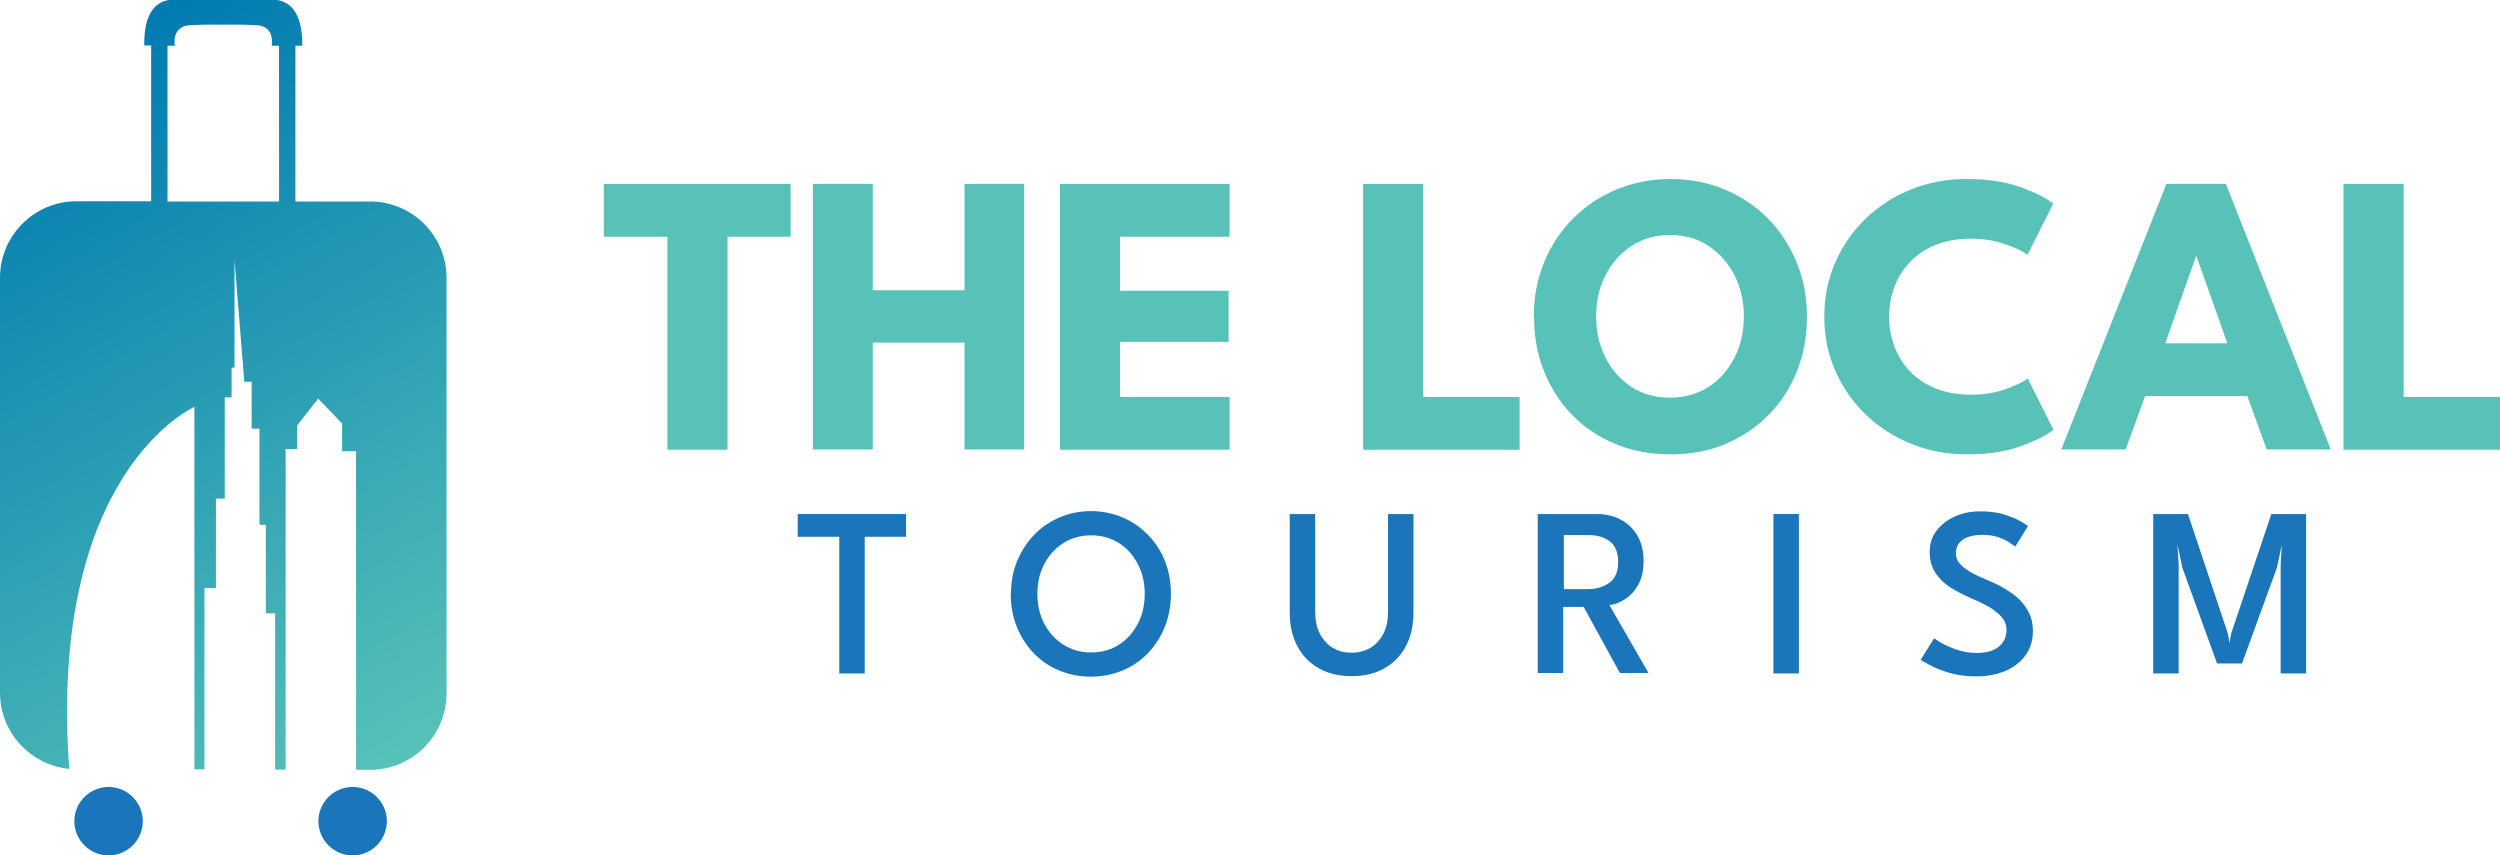 <?xml version="1.0" encoding="UTF-8"?>
<svg id="Layer_2" data-name="Layer 2" xmlns="http://www.w3.org/2000/svg" xmlns:xlink="http://www.w3.org/1999/xlink" viewBox="0 0 102.23 34.98">
  <defs>
    <style>
      .cls-1 {
        fill: #1b75bb;
      }

      .cls-2 {
        fill: #58c2b9;
      }

      .cls-3 {
        fill: url(#linear-gradient);
      }
    </style>
    <linearGradient id="linear-gradient" x1="-.05" y1="3.94" x2="15.87" y2="31.52" gradientUnits="userSpaceOnUse">
      <stop offset="0" stop-color="#007ab1"/>
      <stop offset="1" stop-color="#57c2b8"/>
    </linearGradient>
  </defs>
  <g id="Layer_1-2" data-name="Layer 1">
    <g>
      <g>
        <g>
          <path class="cls-2" d="M27.28,9.68h-2.59v-2.16h7.64v2.16h-2.58v8.71h-2.46v-8.71Z"/>
          <path class="cls-2" d="M39.44,14.01h-3.75v4.37h-2.45V7.52h2.45v4.35h3.75v-4.35h2.44v10.86h-2.44v-4.37Z"/>
          <path class="cls-2" d="M43.34,7.52h6.94v2.16h-4.48v2.21h4.44v2.09h-4.44v2.25h4.48v2.16h-6.94V7.52Z"/>
          <path class="cls-2" d="M55.74,7.52h2.46v8.71h3.94v2.16h-6.4V7.52Z"/>
          <path class="cls-2" d="M62.72,12.94c0-.79.14-1.53.42-2.21.28-.68.67-1.28,1.18-1.79s1.1-.91,1.78-1.19,1.42-.43,2.21-.43,1.54.14,2.22.43c.68.29,1.27.68,1.77,1.19.5.51.89,1.11,1.17,1.79.28.68.42,1.42.42,2.21s-.13,1.53-.4,2.22c-.27.68-.65,1.28-1.15,1.79-.5.51-1.09.91-1.77,1.2s-1.43.43-2.25.43-1.59-.14-2.28-.43c-.68-.29-1.27-.68-1.77-1.2-.49-.51-.87-1.11-1.14-1.79-.27-.68-.4-1.42-.4-2.22ZM65.27,12.94c0,.62.13,1.18.38,1.68s.61.9,1.06,1.2.98.44,1.58.44,1.12-.15,1.58-.44c.45-.3.81-.7,1.06-1.2s.38-1.06.38-1.68-.13-1.18-.38-1.68c-.26-.5-.61-.9-1.06-1.2-.45-.3-.98-.45-1.58-.45s-1.12.15-1.58.45c-.45.3-.81.7-1.06,1.2-.26.5-.38,1.06-.38,1.68Z"/>
          <path class="cls-2" d="M80.61,16.14c.5,0,.96-.07,1.38-.22s.72-.29.93-.44l1.05,2.09c-.26.22-.7.44-1.32.67s-1.36.34-2.22.34c-.8,0-1.55-.14-2.25-.42s-1.32-.67-1.86-1.18c-.53-.51-.95-1.1-1.26-1.79s-.46-1.42-.46-2.23.15-1.55.45-2.23c.3-.69.72-1.29,1.25-1.8.54-.51,1.15-.91,1.86-1.19.7-.28,1.46-.42,2.26-.42.86,0,1.59.11,2.22.34s1.06.45,1.32.67l-1.05,2.09c-.2-.15-.51-.3-.93-.44s-.87-.22-1.38-.22c-.56,0-1.05.09-1.46.26-.42.17-.77.41-1.05.71-.28.3-.49.64-.63,1.02-.14.38-.21.78-.21,1.19s.07.82.21,1.21c.14.38.35.72.63,1.02.28.3.63.54,1.05.71.42.17.91.26,1.46.26Z"/>
          <path class="cls-2" d="M88.58,7.52h2.44l4.29,10.86h-2.62l-.79-2.18h-4.18l-.8,2.18h-2.63l4.3-10.86ZM88.54,14.04h2.54l-1.26-3.56h-.02l-1.26,3.56Z"/>
          <path class="cls-2" d="M95.83,7.52h2.46v8.71h3.94v2.16h-6.4V7.52Z"/>
        </g>
        <g>
          <path class="cls-1" d="M34.31,21.95h-1.69v-.93h4.43v.93h-1.69v5.59h-1.04v-5.59Z"/>
          <path class="cls-1" d="M41.34,24.28c0-.47.08-.92.25-1.33s.4-.77.69-1.07c.29-.31.64-.54,1.04-.72.4-.17.83-.26,1.29-.26s.9.09,1.3.26c.4.17.74.41,1.04.72s.53.66.69,1.07c.16.41.24.85.24,1.33s-.08.92-.24,1.33c-.16.41-.39.77-.68,1.08s-.64.55-1.04.72c-.4.17-.84.26-1.31.26s-.92-.09-1.32-.26c-.4-.17-.75-.41-1.04-.72s-.52-.67-.68-1.08-.24-.85-.24-1.33ZM42.42,24.28c0,.45.09.85.28,1.22.19.36.45.65.78.86.33.21.71.32,1.14.32s.82-.11,1.14-.32c.33-.21.58-.5.77-.86.19-.36.28-.77.28-1.22s-.09-.85-.28-1.21c-.19-.36-.44-.65-.77-.86-.33-.21-.71-.32-1.14-.32s-.81.11-1.14.32c-.33.21-.59.5-.78.86-.19.36-.28.77-.28,1.21Z"/>
          <path class="cls-1" d="M56.76,21.02h1.04v4.03c0,.54-.11,1-.32,1.39s-.51.69-.89.9c-.38.21-.82.31-1.32.31s-.94-.1-1.32-.31c-.38-.21-.68-.51-.89-.9s-.32-.85-.32-1.39v-4.03h1.04v3.98c0,.36.06.66.19.91.13.25.31.45.53.58.23.14.48.2.77.2s.55-.07.77-.2c.22-.13.4-.33.53-.58.13-.25.19-.56.19-.91v-3.98Z"/>
          <path class="cls-1" d="M62.9,21.02h2.39c.36,0,.68.07.97.22.29.15.52.37.69.65.17.29.26.63.26,1.04s-.08.74-.23,1c-.15.26-.34.46-.56.59-.22.13-.42.21-.61.22l1.6,2.78h-1.17l-1.48-2.7h-.84v2.7h-1.04v-6.52ZM63.94,24.09h.99c.35,0,.64-.09.88-.26.24-.17.36-.46.36-.85s-.12-.68-.35-.85c-.23-.17-.52-.25-.87-.25h-1v2.22Z"/>
          <path class="cls-1" d="M72.52,21.02h1.04v6.52h-1.04v-6.52Z"/>
          <path class="cls-1" d="M80.96,20.91c.38,0,.71.04,1,.13.28.09.5.18.67.28s.26.16.3.19l-.52.84s-.14-.1-.26-.18c-.13-.08-.28-.15-.46-.21-.18-.06-.39-.09-.61-.09-.34,0-.6.06-.8.19-.2.13-.3.32-.3.56,0,.17.05.31.16.43s.26.24.45.35.43.22.7.33c.23.1.46.2.67.33s.42.26.59.43c.17.16.31.36.42.57s.16.47.16.75-.06.56-.18.79c-.12.23-.29.42-.5.58-.21.16-.46.28-.74.36s-.58.12-.89.12c-.41,0-.79-.05-1.12-.15-.33-.1-.6-.21-.8-.32-.2-.11-.32-.18-.36-.21l.55-.88s.11.08.22.15c.11.06.24.13.4.2.16.07.33.13.53.18.19.05.39.07.6.07.4,0,.7-.09.9-.26s.31-.4.31-.67c0-.21-.07-.39-.2-.54-.13-.15-.31-.29-.53-.42-.23-.13-.48-.25-.77-.37-.29-.13-.56-.27-.81-.43-.25-.16-.45-.36-.6-.59-.15-.23-.23-.51-.23-.85s.09-.62.28-.87c.19-.25.44-.44.75-.58.31-.14.66-.21,1.03-.21Z"/>
          <path class="cls-1" d="M94.3,21.02v6.52h-1.04v-4.44l.05-.83-.2.94-1.43,3.92h-1.02l-1.42-3.92-.2-.94.05.83v4.44h-1.04v-6.52h1.42l1.63,4.88.07.39.07-.39,1.64-4.88h1.41Z"/>
        </g>
      </g>
      <g>
        <path class="cls-1" d="M4.44,32.18c-.77,0-1.4.63-1.4,1.4s.63,1.4,1.4,1.4,1.4-.63,1.4-1.4-.63-1.4-1.4-1.4Z"/>
        <path class="cls-1" d="M14.42,32.18c-.77,0-1.4.63-1.4,1.4s.63,1.4,1.4,1.4,1.4-.63,1.4-1.4-.63-1.4-1.4-1.4Z"/>
        <path class="cls-3" d="M15.14,8.24h-3.06V1.87h.28C12.39-.19,11.14,0,11.14,0h-4.03s-1.25-.2-1.21,1.86h.28v6.37h-3.06c-1.72,0-3.12,1.41-3.12,3.12v16.98c0,1.62,1.25,2.96,2.83,3.11-.88-12.16,5.12-14.8,5.12-14.8v14.82h.41v-7.41h.47v-3.66h.36v-4.14h.28v-1.22h.12v-4.39l.4,4.97h.3v1.92h.32v3.93h.26v3.62h.38v6.39h.43v-13.11h.47v-.96l.86-1.1.98,1.02v1.13h.57v13.03h.58c1.72,0,3.12-1.4,3.12-3.12V11.36c0-1.72-1.4-3.12-3.12-3.12ZM11.41,8.24h-4.56V1.87h.3s-.16-.8.62-.84c.78-.04,1.36-.02,1.36-.02,0,0,.58-.02,1.36.02.78.04.62.84.62.84h.3v6.37Z"/>
      </g>
    </g>
  </g>
</svg>
